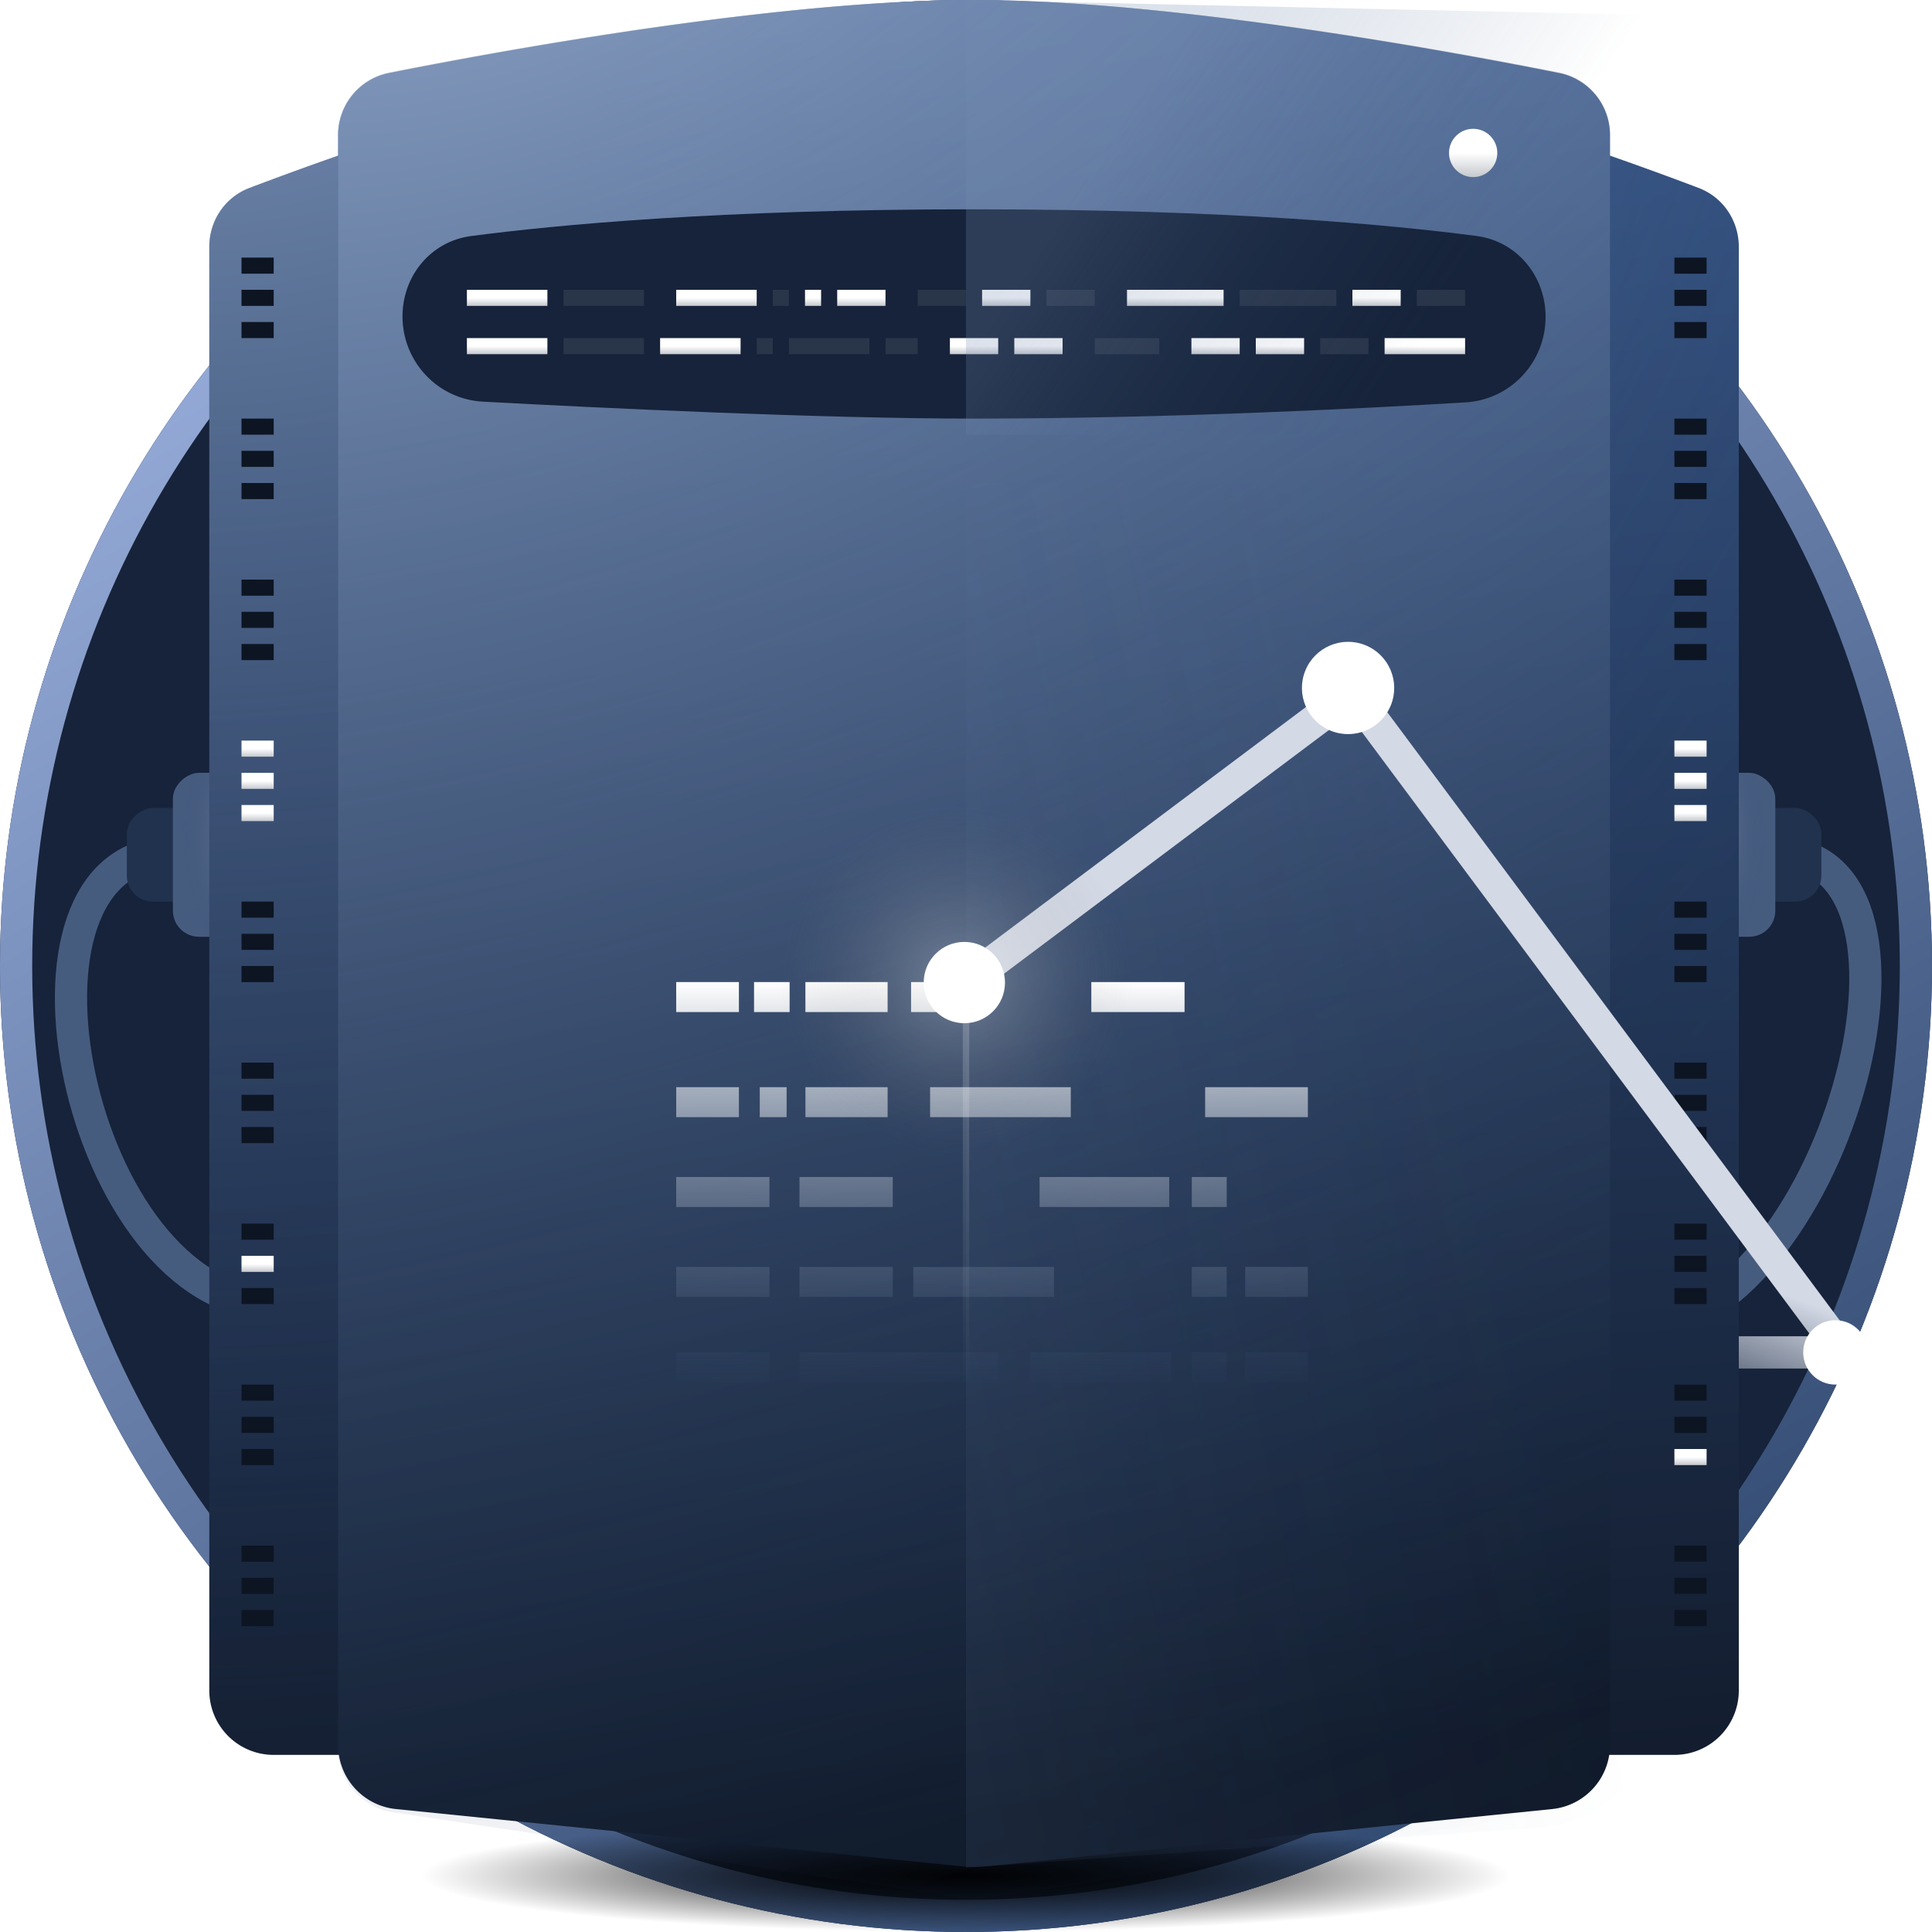 <svg width="120" height="120" fill="none" xmlns="http://www.w3.org/2000/svg"><circle cx="60" cy="60" r="60" fill="#16233A"/><circle cx="60" cy="60" r="59" stroke="url(#6cwec6myaa)" stroke-width="2"/><ellipse cx="60" cy="116.5" rx="34" ry="3.5" fill="url(#c45myxfffb)"/><path d="M10.69 52.954C-.849 52.96 4.843 80.85 17 81" stroke="#465C7F" stroke-width="2"/><rect x="12.874" y="50.183" width="5.819" height="4.996" rx="1.619" transform="rotate(90 12.874 50.183)" fill="#21324E"/><rect x="15.007" y="48" width="10.184" height="4.268" rx="1.619" transform="rotate(90 15.007 48)" fill="#465C7F"/><path opacity=".541" transform="rotate(90 15.007 48)" fill="url(#q60m4gk84c)" d="M15.007 48h10.184v4.268H15.007z"/><path d="M110.317 52.954c11.539.006 3.34 29.396-8.817 29.546" stroke="#465C7F" stroke-width="2"/><rect width="5.819" height="4.996" rx="1.619" transform="matrix(0 1 1 0 108.134 50.183)" fill="#21324E"/><rect width="10.184" height="4.268" rx="1.619" transform="matrix(0 1 1 0 106 48)" fill="#465C7F"/><path opacity=".541" transform="matrix(0 1 1 0 106 48)" fill="url(#nc6i68z7rd)" d="M0 0h10.184v4.268H0z"/><path d="M13 15.338c0-1.627.973-3.085 2.493-3.662C22.86 8.877 44.977 1 60.5 1c15.523 0 37.64 7.877 45.006 10.675 1.521.578 2.494 2.036 2.494 3.663V105a4 4 0 01-4 4H17a4 4 0 01-4-4V15.338z" fill="url(#td1o2r60ae)"/><path opacity=".541" d="M13 15.338c0-1.627.973-3.085 2.493-3.662C22.86 8.877 44.977 1 60.5 1c15.523 0 37.64 7.877 45.006 10.675 1.521.578 2.494 2.036 2.494 3.663V105a4 4 0 01-4 4H17a4 4 0 01-4-4V15.338z" fill="url(#xxsrubehff)"/><path d="M21 8.406a3.93 3.93 0 013.153-3.872C31.14 3.143 48.278 0 60.5 0c12.222 0 29.36 3.143 36.347 4.534A3.93 3.93 0 01100 8.406v99.979a4 4 0 01-3.597 3.979l-35.097 3.554a7.895 7.895 0 01-1.612 0l-35.097-3.554A4 4 0 0121 108.385V8.406z" fill="url(#6vo7n66tzg)"/><path opacity=".541" d="M21 8.368a3.93 3.93 0 013.16-3.873C31.15 3.115 48.281 0 60.5 0c12.218 0 29.349 3.114 36.34 4.495A3.93 3.93 0 01100 8.368v100.24a4 4 0 01-3.404 3.955L60.5 118l-36.096-5.437A4 4 0 0121 108.608V8.368z" fill="url(#pfdz52c86h)"/><path d="M25 19.65c0-2.516 1.76-4.66 4.256-4.988C34.492 13.972 44.683 13 60.5 13c15.786 0 25.968.969 31.213 1.658 2.514.33 4.287 2.489 4.287 5.024 0 2.81-2.161 5.14-4.967 5.31C84.478 25.385 72.373 26 60.5 26c-9.501 0-23.212-.66-30.501-1.052-2.814-.15-4.999-2.48-4.999-5.297z" fill="#16233A"/><path opacity=".1" fill="#D9D9D9" d="M35 18h5v1h-5zm22 0h3v1h-3zm8 0h3v1h-3zm12 0h6v1h-6zm11 0h3v1h-3zm-40 0h1v1h-1z"/><g filter="url(#16u54jeoxi)"><path fill="url(#hk45xjne3j)" d="M29 18h5v1h-5z"/><path fill="url(#ijzw0u8atk)" d="M42 18h5v1h-5z"/><path fill="url(#jv6ehgr3vl)" d="M61 18h3v1h-3z"/><path fill="url(#uzumu353em)" d="M70 18h6v1h-6z"/><path fill="url(#6z526alrzn)" d="M84 18h3v1h-3z"/><path fill="url(#87sh4udh8o)" d="M50 18h1v1h-1z"/><path fill="url(#s4r64ikznp)" d="M52 18h3v1h-3z"/></g><path opacity=".1" fill="#D9D9D9" d="M35 21h5v1h-5zm20 0h2v1h-2zm13 0h4v1h-4zm14 0h3v1h-3z"/><g filter="url(#nfqzlkgwuq)"><path fill="url(#zyizyluuyr)" d="M29 21h5v1h-5z"/><path fill="url(#3biz6e43us)" d="M41 21h5v1h-5z"/><path fill="url(#cpns44qu0t)" d="M59 21h3v1h-3z"/><path fill="url(#so2lwx3vnu)" d="M63 21h3v1h-3z"/><path fill="url(#m6aupjb0wv)" d="M74 21h3v1h-3z"/><path fill="url(#asjvz8s1aw)" d="M78 21h3v1h-3z"/><path fill="url(#cif1pd88dx)" d="M86 21h5v1h-5z"/></g><path opacity=".1" fill="#D9D9D9" d="M47 21h1v1h-1zm2 0h5v1h-5z"/><path fill="#0D1523" d="M15 16h2v1h-2zm0 2h2v1h-2zm0 2h2v1h-2zm0 6h2v1h-2zm0 2h2v1h-2zm0 2h2v1h-2zm0 6h2v1h-2zm0 2h2v1h-2zm0 2h2v1h-2z"/><g filter="url(#f943xebzsy)"><path fill="url(#6dkklab52z)" d="M15 46h2v1h-2z"/><path fill="url(#5r2d5msapA)" d="M15 48h2v1h-2z"/><path fill="url(#6gyn5toq5B)" d="M15 50h2v1h-2z"/></g><path fill="#0D1523" d="M15 76h2v1h-2z"/><g filter="url(#sn7gwlrcjC)"><path fill="url(#7cdu7zmtzD)" d="M15 78h2v1h-2z"/></g><path fill="#0D1523" d="M15 80h2v1h-2zm0-24h2v1h-2zm0 2h2v1h-2zm0 2h2v1h-2zm0 26h2v1h-2zm0 2h2v1h-2zm0 2h2v1h-2zm0-24h2v1h-2zm0 2h2v1h-2zm0 2h2v1h-2zm0 26h2v1h-2zm0 2h2v1h-2zm0 2h2v1h-2zm89-84h2v1h-2zm0 2h2v1h-2zm0 2h2v1h-2zm0 6h2v1h-2zm0 2h2v1h-2zm0 2h2v1h-2zm0 6h2v1h-2zm0 2h2v1h-2zm0 2h2v1h-2z"/><g filter="url(#pqwur1j7yE)"><path fill="url(#ot79npmcpF)" d="M104 46h2v1h-2z"/><path fill="url(#ybqrwtuu4G)" d="M104 48h2v1h-2z"/><path fill="url(#4b2wk1lq0H)" d="M104 50h2v1h-2z"/></g><path fill="#0D1523" d="M104 76h2v1h-2zm0 2h2v1h-2zm0 2h2v1h-2zm0-24h2v1h-2zm0 2h2v1h-2zm0 2h2v1h-2zm0 26h2v1h-2zm0 2h2v1h-2z"/><g filter="url(#ofs9nv34sI)"><path fill="url(#dc71au4anJ)" d="M104 90h2v1h-2z"/></g><path fill="#0D1523" d="M104 66h2v1h-2zm0 2h2v1h-2zm0 2h2v1h-2zm0 26h2v1h-2zm0 2h2v1h-2zm0 2h2v1h-2z"/><path opacity=".1" d="M60 30h43v75.539a8 8 0 01-7.443 7.98L60 116V30z" fill="url(#4fr0ao04lK)"/><path fill-rule="evenodd" clip-rule="evenodd" d="M42 61h3.895v1.862H42V61zm32.853 6.528h6.382v1.862h-6.382v-1.862zm-28.958 0h-3.894v1.862h3.894v-1.862zm1.295 0h1.669v1.862H47.19v-1.862zm19.318 0H57.77v1.862h8.738v-1.862zm-11.375 0h-5.106v1.862h5.105v-1.862zm18.89 5.578h2.169v1.863h-2.168v-1.863zm-18.572 0h-5.793v1.863h5.792v-1.863zm-13.451 0h5.792v1.863H42v-1.863zm30.623 0H64.57v1.863h8.052v-1.863zm4.718 5.585h3.894v1.862h-3.894V78.69zm-1.149 0h-2.168v1.862h2.168V78.69zm-19.465 0h8.738v1.862h-8.738V78.69zm-1.276 0h-5.793v1.862h5.793V78.69zm-13.45 0h5.792v1.862H42V78.69zM81.234 84H77.34v1.862h3.894V84zm-7.212 0h2.169v1.862h-2.168V84zm-1.285 0H64v1.862h8.738V84zm-23.08 0H62v1.862H49.658V84zm-1.865 0H42v1.862h5.793V84zm1.253-23h-2.21v1.862h2.21V61zm7.545 0h4.614v1.862H56.59V61zm16.985 0h-5.792v1.862h5.792V61zm-23.55 0h5.106v1.862h-5.106V61z" fill="url(#x8ot645dsL)"/><path opacity=".25" d="M60 27h43V.942L60 0v27z" fill="url(#4h7nflrktM)"/><path d="M108 84h6.5L84 43 60 61" stroke="url(#5o7f2d1r7N)" stroke-width="2.001" stroke-linejoin="round"/><circle opacity=".3" cx="59.397" cy="60.897" r="14.897" transform="rotate(180 59.397 60.897)" fill="url(#tmg88nm56O)"/><circle cx="59.897" cy="61.031" r="2.525" transform="rotate(180 59.897 61.03)" fill="#fff"/><circle cx="83.731" cy="42.731" r="2.866" transform="rotate(-158 83.731 42.731)" fill="#fff"/><circle cx="114" cy="84" transform="rotate(180 114 84)" fill="#fff" r="2"/><path opacity=".2" d="M60 114V61" stroke="url(#7wb9qnyhtP)" stroke-width=".4"/><g filter="url(#yocyduyzoQ)"><circle cx="91.5" cy="9.5" r="1.5" fill="url(#lvcxz07lwR)"/></g><defs><linearGradient id="6cwec6myaa" x1="28.5" y1="2.5" x2="97.5" y2="123" gradientUnits="userSpaceOnUse"><stop stop-color="#9BB0DE"/><stop offset="1" stop-color="#284167"/></linearGradient><linearGradient id="td1o2r60ae" x1="59.941" y1="-16.5" x2="68.564" y2="114.432" gradientUnits="userSpaceOnUse"><stop stop-color="#3B6099"/><stop offset="1" stop-color="#121B2C"/></linearGradient><linearGradient id="6vo7n66tzg" x1="55.388" y1="-3.11" x2="73.434" y2="110.879" gradientUnits="userSpaceOnUse"><stop stop-color="#3B6099"/><stop offset="1" stop-color="#101A2A"/></linearGradient><linearGradient id="hk45xjne3j" x1="27.005" y1="18.5" x2="27.005" y2="20.298" gradientUnits="userSpaceOnUse"><stop stop-color="#fff"/><stop offset="1" stop-color="#2D394B"/></linearGradient><linearGradient id="ijzw0u8atk" x1="40.005" y1="18.5" x2="40.005" y2="20.298" gradientUnits="userSpaceOnUse"><stop stop-color="#fff"/><stop offset="1" stop-color="#2D394B"/></linearGradient><linearGradient id="jv6ehgr3vl" x1="59.803" y1="18.5" x2="59.803" y2="20.298" gradientUnits="userSpaceOnUse"><stop stop-color="#fff"/><stop offset="1" stop-color="#2D394B"/></linearGradient><linearGradient id="uzumu353em" x1="67.606" y1="18.5" x2="67.606" y2="20.298" gradientUnits="userSpaceOnUse"><stop stop-color="#fff"/><stop offset="1" stop-color="#2D394B"/></linearGradient><linearGradient id="6z526alrzn" x1="82.803" y1="18.5" x2="82.803" y2="20.298" gradientUnits="userSpaceOnUse"><stop stop-color="#fff"/><stop offset="1" stop-color="#2D394B"/></linearGradient><linearGradient id="87sh4udh8o" x1="49.601" y1="18.5" x2="49.601" y2="20.298" gradientUnits="userSpaceOnUse"><stop stop-color="#fff"/><stop offset="1" stop-color="#2D394B"/></linearGradient><linearGradient id="s4r64ikznp" x1="50.803" y1="18.5" x2="50.803" y2="20.298" gradientUnits="userSpaceOnUse"><stop stop-color="#fff"/><stop offset="1" stop-color="#2D394B"/></linearGradient><linearGradient id="zyizyluuyr" x1="27.005" y1="21.5" x2="27.005" y2="23.298" gradientUnits="userSpaceOnUse"><stop stop-color="#fff"/><stop offset="1" stop-color="#2D394B"/></linearGradient><linearGradient id="3biz6e43us" x1="39.005" y1="21.5" x2="39.005" y2="23.298" gradientUnits="userSpaceOnUse"><stop stop-color="#fff"/><stop offset="1" stop-color="#2D394B"/></linearGradient><linearGradient id="cpns44qu0t" x1="57.803" y1="21.5" x2="57.803" y2="23.298" gradientUnits="userSpaceOnUse"><stop stop-color="#fff"/><stop offset="1" stop-color="#2D394B"/></linearGradient><linearGradient id="so2lwx3vnu" x1="61.803" y1="21.5" x2="61.803" y2="23.298" gradientUnits="userSpaceOnUse"><stop stop-color="#fff"/><stop offset="1" stop-color="#2D394B"/></linearGradient><linearGradient id="m6aupjb0wv" x1="72.803" y1="21.5" x2="72.803" y2="23.298" gradientUnits="userSpaceOnUse"><stop stop-color="#fff"/><stop offset="1" stop-color="#2D394B"/></linearGradient><linearGradient id="asjvz8s1aw" x1="76.803" y1="21.5" x2="76.803" y2="23.298" gradientUnits="userSpaceOnUse"><stop stop-color="#fff"/><stop offset="1" stop-color="#2D394B"/></linearGradient><linearGradient id="cif1pd88dx" x1="84.005" y1="21.5" x2="84.005" y2="23.298" gradientUnits="userSpaceOnUse"><stop stop-color="#fff"/><stop offset="1" stop-color="#2D394B"/></linearGradient><linearGradient id="6dkklab52z" x1="14.202" y1="46.5" x2="14.202" y2="48.298" gradientUnits="userSpaceOnUse"><stop stop-color="#fff"/><stop offset="1" stop-color="#2D394B"/></linearGradient><linearGradient id="5r2d5msapA" x1="14.202" y1="48.5" x2="14.202" y2="50.298" gradientUnits="userSpaceOnUse"><stop stop-color="#fff"/><stop offset="1" stop-color="#2D394B"/></linearGradient><linearGradient id="6gyn5toq5B" x1="14.202" y1="50.5" x2="14.202" y2="52.298" gradientUnits="userSpaceOnUse"><stop stop-color="#fff"/><stop offset="1" stop-color="#2D394B"/></linearGradient><linearGradient id="7cdu7zmtzD" x1="14.202" y1="78.5" x2="14.202" y2="80.298" gradientUnits="userSpaceOnUse"><stop stop-color="#fff"/><stop offset="1" stop-color="#2D394B"/></linearGradient><linearGradient id="ot79npmcpF" x1="103.202" y1="46.5" x2="103.202" y2="48.298" gradientUnits="userSpaceOnUse"><stop stop-color="#fff"/><stop offset="1" stop-color="#2D394B"/></linearGradient><linearGradient id="ybqrwtuu4G" x1="103.202" y1="48.5" x2="103.202" y2="50.298" gradientUnits="userSpaceOnUse"><stop stop-color="#fff"/><stop offset="1" stop-color="#2D394B"/></linearGradient><linearGradient id="4b2wk1lq0H" x1="103.202" y1="50.5" x2="103.202" y2="52.298" gradientUnits="userSpaceOnUse"><stop stop-color="#fff"/><stop offset="1" stop-color="#2D394B"/></linearGradient><linearGradient id="dc71au4anJ" x1="103.202" y1="90.5" x2="103.202" y2="92.298" gradientUnits="userSpaceOnUse"><stop stop-color="#fff"/><stop offset="1" stop-color="#2D394B"/></linearGradient><linearGradient id="4fr0ao04lK" x1="43.5" y1="51" x2="86.949" y2="41.73" gradientUnits="userSpaceOnUse"><stop stop-color="#8096B8"/><stop offset="1" stop-color="#365079" stop-opacity="0"/></linearGradient><linearGradient id="x8ot645dsL" x1="59" y1="61" x2="59" y2="87.5" gradientUnits="userSpaceOnUse"><stop stop-color="#fff"/><stop offset="1" stop-color="#274066" stop-opacity="0"/></linearGradient><linearGradient id="4h7nflrktM" x1="60" y1="21.6" x2="79.236" y2="34.67" gradientUnits="userSpaceOnUse"><stop stop-color="#748BB1"/><stop offset="1" stop-color="#2F4B78" stop-opacity="0"/></linearGradient><linearGradient id="5o7f2d1r7N" x1="112.5" y1="81" x2="109" y2="90.5" gradientUnits="userSpaceOnUse"><stop stop-color="#D3D9E5"/><stop offset="1" stop-color="#D3D9E5" stop-opacity="0"/></linearGradient><linearGradient id="7wb9qnyhtP" x1="60" y1="61" x2="60" y2="86" gradientUnits="userSpaceOnUse"><stop stop-color="#fff"/><stop offset="1" stop-color="#fff" stop-opacity="0"/></linearGradient><linearGradient id="lvcxz07lwR" x1="88.803" y1="9.5" x2="88.803" y2="14.894" gradientUnits="userSpaceOnUse"><stop stop-color="#fff"/><stop offset="1" stop-color="#2D394B"/></linearGradient><filter id="16u54jeoxi" x="27" y="16" width="62" height="5" filterUnits="userSpaceOnUse" color-interpolation-filters="sRGB"><feFlood flood-opacity="0" result="BackgroundImageFix"/><feColorMatrix in="SourceAlpha" values="0 0 0 0 0 0 0 0 0 0 0 0 0 0 0 0 0 0 127 0" result="hardAlpha"/><feOffset/><feGaussianBlur stdDeviation="1"/><feColorMatrix values="0 0 0 0 0.82 0 0 0 0 0.847 0 0 0 0 0.894 0 0 0 0.5 0"/><feBlend in2="BackgroundImageFix" result="effect1_dropShadow_922_28843"/><feBlend in="SourceGraphic" in2="effect1_dropShadow_922_28843" result="shape"/></filter><filter id="nfqzlkgwuq" x="27" y="19" width="66" height="5" filterUnits="userSpaceOnUse" color-interpolation-filters="sRGB"><feFlood flood-opacity="0" result="BackgroundImageFix"/><feColorMatrix in="SourceAlpha" values="0 0 0 0 0 0 0 0 0 0 0 0 0 0 0 0 0 0 127 0" result="hardAlpha"/><feOffset/><feGaussianBlur stdDeviation="1"/><feColorMatrix values="0 0 0 0 0.82 0 0 0 0 0.847 0 0 0 0 0.894 0 0 0 0.5 0"/><feBlend in2="BackgroundImageFix" result="effect1_dropShadow_922_28843"/><feBlend in="SourceGraphic" in2="effect1_dropShadow_922_28843" result="shape"/></filter><filter id="f943xebzsy" x="9" y="40" width="14" height="17" filterUnits="userSpaceOnUse" color-interpolation-filters="sRGB"><feFlood flood-opacity="0" result="BackgroundImageFix"/><feColorMatrix in="SourceAlpha" values="0 0 0 0 0 0 0 0 0 0 0 0 0 0 0 0 0 0 127 0" result="hardAlpha"/><feOffset/><feGaussianBlur stdDeviation="3"/><feColorMatrix values="0 0 0 0 0.82 0 0 0 0 0.847 0 0 0 0 0.894 0 0 0 1 0"/><feBlend in2="BackgroundImageFix" result="effect1_dropShadow_922_28843"/><feBlend in="SourceGraphic" in2="effect1_dropShadow_922_28843" result="shape"/></filter><filter id="sn7gwlrcjC" x="12" y="75" width="8" height="7" filterUnits="userSpaceOnUse" color-interpolation-filters="sRGB"><feFlood flood-opacity="0" result="BackgroundImageFix"/><feColorMatrix in="SourceAlpha" values="0 0 0 0 0 0 0 0 0 0 0 0 0 0 0 0 0 0 127 0" result="hardAlpha"/><feOffset/><feGaussianBlur stdDeviation="1.5"/><feColorMatrix values="0 0 0 0 0.82 0 0 0 0 0.847 0 0 0 0 0.894 0 0 0 1 0"/><feBlend in2="BackgroundImageFix" result="effect1_dropShadow_922_28843"/><feBlend in="SourceGraphic" in2="effect1_dropShadow_922_28843" result="shape"/></filter><filter id="pqwur1j7yE" x="98" y="40" width="14" height="17" filterUnits="userSpaceOnUse" color-interpolation-filters="sRGB"><feFlood flood-opacity="0" result="BackgroundImageFix"/><feColorMatrix in="SourceAlpha" values="0 0 0 0 0 0 0 0 0 0 0 0 0 0 0 0 0 0 127 0" result="hardAlpha"/><feOffset/><feGaussianBlur stdDeviation="3"/><feColorMatrix values="0 0 0 0 0.82 0 0 0 0 0.847 0 0 0 0 0.894 0 0 0 1 0"/><feBlend in2="BackgroundImageFix" result="effect1_dropShadow_922_28843"/><feBlend in="SourceGraphic" in2="effect1_dropShadow_922_28843" result="shape"/></filter><filter id="ofs9nv34sI" x="101" y="87" width="8" height="7" filterUnits="userSpaceOnUse" color-interpolation-filters="sRGB"><feFlood flood-opacity="0" result="BackgroundImageFix"/><feColorMatrix in="SourceAlpha" values="0 0 0 0 0 0 0 0 0 0 0 0 0 0 0 0 0 0 127 0" result="hardAlpha"/><feOffset/><feGaussianBlur stdDeviation="1.5"/><feColorMatrix values="0 0 0 0 0.82 0 0 0 0 0.847 0 0 0 0 0.894 0 0 0 1 0"/><feBlend in2="BackgroundImageFix" result="effect1_dropShadow_922_28843"/><feBlend in="SourceGraphic" in2="effect1_dropShadow_922_28843" result="shape"/></filter><filter id="yocyduyzoQ" x="86" y="4" width="11" height="11" filterUnits="userSpaceOnUse" color-interpolation-filters="sRGB"><feFlood flood-opacity="0" result="BackgroundImageFix"/><feColorMatrix in="SourceAlpha" values="0 0 0 0 0 0 0 0 0 0 0 0 0 0 0 0 0 0 127 0" result="hardAlpha"/><feOffset/><feGaussianBlur stdDeviation="2"/><feColorMatrix values="0 0 0 0 0.82 0 0 0 0 0.847 0 0 0 0 0.894 0 0 0 1 0"/><feBlend in2="BackgroundImageFix" result="effect1_dropShadow_922_28843"/><feBlend in="SourceGraphic" in2="effect1_dropShadow_922_28843" result="shape"/></filter><radialGradient id="c45myxfffb" cx="0" cy="0" r="1" gradientUnits="userSpaceOnUse" gradientTransform="matrix(0 3.5 -34 0 60 116.5)"><stop/><stop offset="1" stop-opacity="0"/></radialGradient><radialGradient id="q60m4gk84c" cx="0" cy="0" r="1" gradientUnits="userSpaceOnUse" gradientTransform="matrix(0 5 -8.931 0 19.007 46.872)"><stop stop-color="#D5DBE7"/><stop offset="1" stop-color="#233A64" stop-opacity="0"/></radialGradient><radialGradient id="nc6i68z7rd" cx="0" cy="0" r="1" gradientUnits="userSpaceOnUse" gradientTransform="matrix(0 5 -8.931 0 4 -1.128)"><stop stop-color="#D5DBE7"/><stop offset="1" stop-color="#233A64" stop-opacity="0"/></radialGradient><radialGradient id="xxsrubehff" cx="0" cy="0" r="1" gradientUnits="userSpaceOnUse" gradientTransform="rotate(77.824 15.41 -1.187) scale(123.273 130.471)"><stop stop-color="#D5DBE7"/><stop offset="1" stop-color="#233A64" stop-opacity="0"/></radialGradient><radialGradient id="pfdz52c86h" cx="0" cy="0" r="1" gradientUnits="userSpaceOnUse" gradientTransform="matrix(48.33 130 -224.526 83.471 33.082 -12)"><stop stop-color="#D5DBE7"/><stop offset="1" stop-color="#233A64" stop-opacity="0"/></radialGradient><radialGradient id="tmg88nm56O" cx="0" cy="0" r="1" gradientUnits="userSpaceOnUse" gradientTransform="translate(59.395 60.903) scale(10.899)"><stop stop-color="#fff"/><stop offset="1" stop-color="#757575" stop-opacity="0"/></radialGradient></defs></svg>
